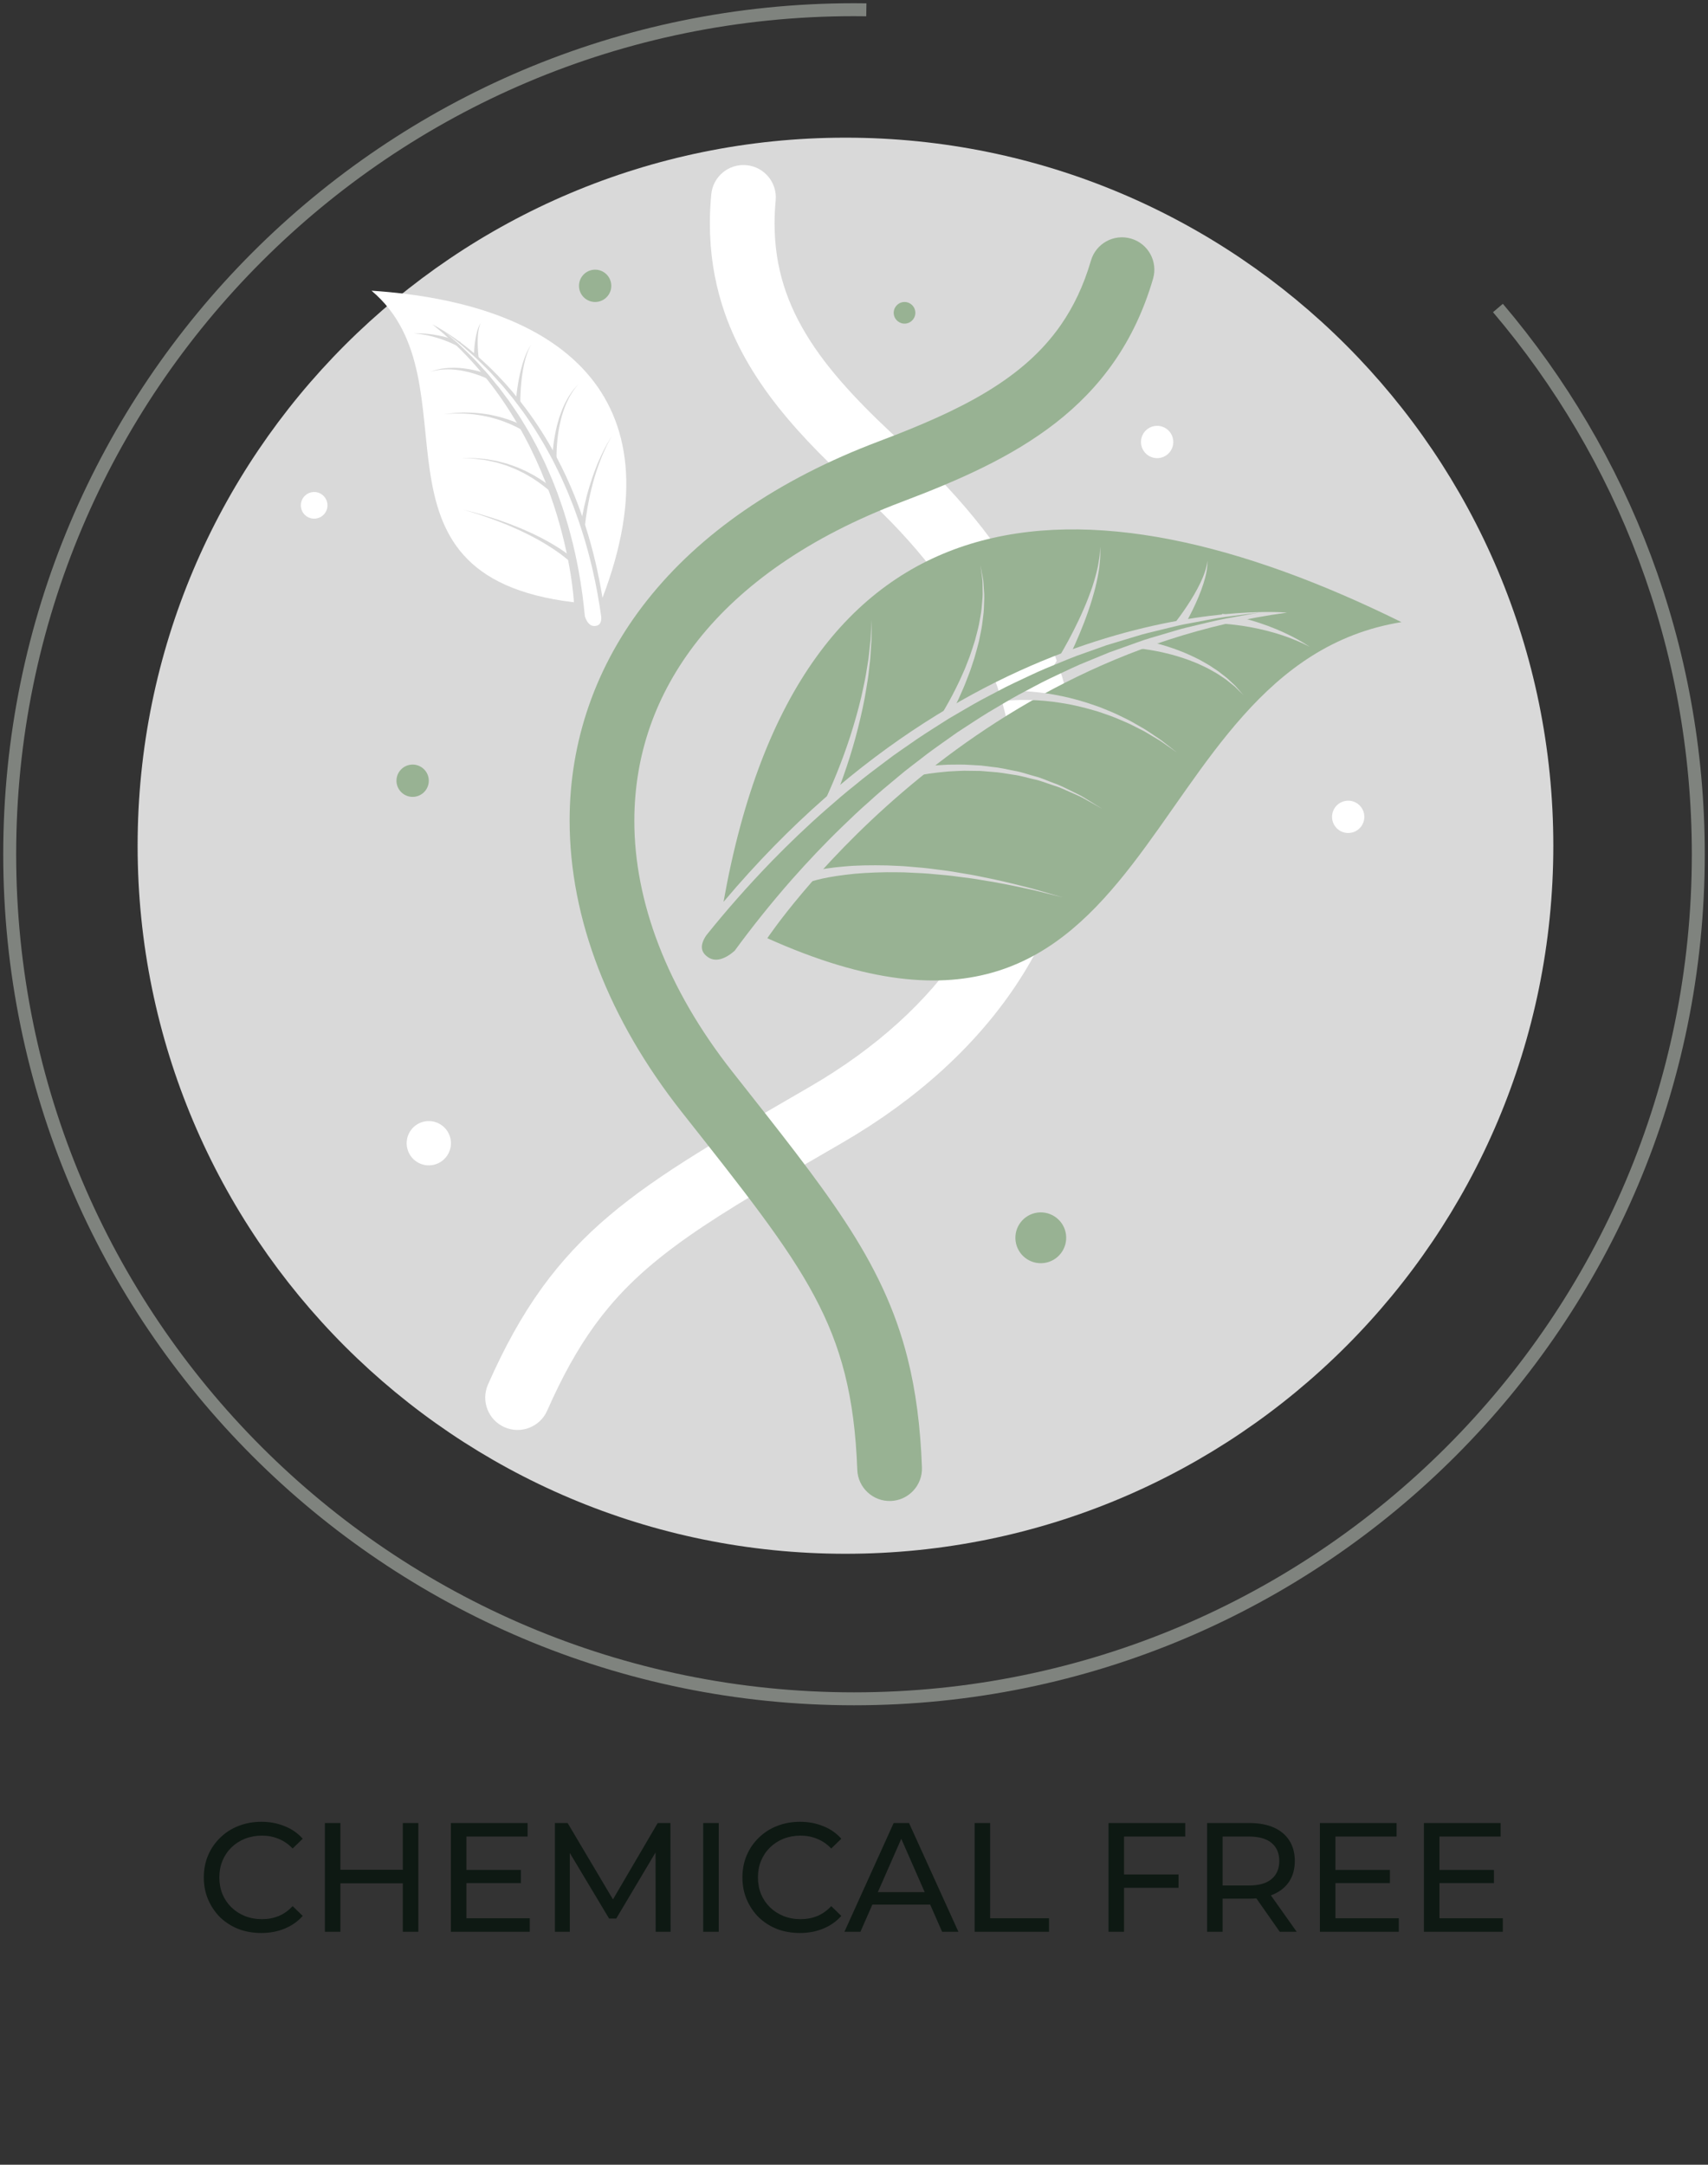 <svg width="176" height="223" viewBox="0 0 176 223" fill="none" xmlns="http://www.w3.org/2000/svg">
<rect x="0" y="0" width="176" height="223" fill="#333333" stroke="none"/>
<path d="M160.061 87.123C160.061 127.405 127.404 160.062 87.122 160.062C46.838 160.062 14.181 127.405 14.181 87.123C14.181 46.839 46.838 14.182 87.122 14.182C127.404 14.182 160.061 46.839 160.061 87.123Z" fill="#D9D9D9"/>
<path d="M154.354 31.728C167.233 46.899 175 66.543 175 88.001C175 136.051 136.05 175.003 88 175.003C39.951 175.003 1 136.051 1 88.001C1 39.952 39.951 1 88 1C88.425 1 88.849 1.004 89.272 1.01" stroke="#7F837E" stroke-width="1.333" stroke-miterlimit="10"/>
<path d="M73.292 20.021C73.196 21.045 73.148 22.047 73.148 23.029C73.147 26.017 73.592 28.817 74.411 31.423C75.639 35.335 77.689 38.783 80.197 41.945C82.711 45.112 85.684 48.019 88.885 50.933C94.359 55.913 98.264 61.023 100.792 66.052C103.32 71.085 104.484 76.032 104.487 80.801C104.483 86.77 102.665 92.504 99.132 97.813C95.599 103.115 90.323 107.968 83.453 111.951C74.501 117.148 68.049 120.784 62.785 125.224C60.161 127.443 57.863 129.868 55.817 132.706C53.769 135.544 51.979 138.78 50.283 142.63C49.54 144.315 50.304 146.283 51.989 147.024C53.673 147.767 55.641 147.002 56.384 145.318C57.939 141.787 59.505 138.989 61.224 136.606C63.804 133.037 66.743 130.331 70.813 127.459C74.876 124.596 80.057 121.623 86.796 117.719C94.413 113.301 100.485 107.797 104.679 101.511C108.871 95.232 111.157 88.149 111.153 80.801C111.155 74.933 109.701 68.925 106.748 63.057C103.795 57.184 99.353 51.445 93.372 46.001C89.253 42.26 85.804 38.736 83.467 35.081C82.295 33.253 81.391 31.396 80.772 29.425C80.153 27.455 79.816 25.365 79.815 23.029C79.815 22.261 79.852 21.468 79.929 20.645C80.101 18.812 78.755 17.187 76.921 17.015C75.089 16.843 73.464 18.188 73.292 20.021Z" fill="white"/>
<path d="M132.619 63.109C132.619 63.109 102.085 60.231 74.556 92.904C82.3 49.315 111.357 47.771 144.413 64.088C116.203 68.649 120.452 115.219 79.068 96.652C79.068 96.652 98.284 67.781 132.619 63.109Z" fill="#98B293"/>
<path d="M83.103 90.965C83.103 90.965 83.195 90.933 83.371 90.872C83.539 90.819 83.811 90.735 84.157 90.649C84.848 90.465 85.867 90.268 87.105 90.119C88.343 89.952 89.803 89.877 91.372 89.851C92.156 89.864 92.968 89.839 93.791 89.895C94.617 89.932 95.456 89.966 96.291 90.055C97.127 90.123 97.964 90.2 98.784 90.319C99.605 90.424 100.413 90.519 101.189 90.664C102.751 90.904 104.193 91.199 105.429 91.465C106.671 91.708 107.683 92.003 108.403 92.165C109.12 92.343 109.529 92.444 109.529 92.444C109.529 92.444 109.124 92.327 108.415 92.124C107.701 91.932 106.699 91.6 105.467 91.309C104.239 90.997 102.804 90.645 101.248 90.345C100.473 90.172 99.665 90.044 98.844 89.907C98.024 89.757 97.184 89.645 96.344 89.545C95.505 89.425 94.66 89.357 93.828 89.289C92.997 89.199 92.175 89.195 91.379 89.151C89.787 89.119 88.293 89.136 87.015 89.259C85.737 89.364 84.675 89.53 83.932 89.695C83.56 89.773 83.273 89.849 83.064 89.907C82.863 89.97 82.756 90.004 82.756 90.004L83.103 90.965Z" fill="#D9D9D9"/>
<path d="M84.557 85.643C84.557 85.643 85.207 84.36 85.991 82.391C86.783 80.42 87.727 77.747 88.411 75.005C88.756 73.635 89.063 72.255 89.267 70.948C89.38 70.296 89.479 69.665 89.539 69.061C89.605 68.459 89.688 67.891 89.708 67.361C89.741 66.835 89.773 66.352 89.8 65.924C89.803 65.496 89.805 65.121 89.807 64.813C89.809 64.197 89.811 63.847 89.811 63.847C89.811 63.847 89.793 64.197 89.763 64.811C89.747 65.119 89.728 65.491 89.705 65.917C89.66 66.344 89.607 66.824 89.549 67.348C89.505 67.871 89.397 68.432 89.303 69.027C89.217 69.623 89.089 70.244 88.948 70.887C88.685 72.173 88.321 73.527 87.917 74.867C87.117 77.549 86.064 80.145 85.196 82.052C84.332 83.964 83.652 85.165 83.652 85.165L84.557 85.643Z" fill="#D9D9D9"/>
<path d="M90.339 81.084C90.339 81.084 91.691 80.496 93.915 80.025C95.015 79.776 96.325 79.593 97.735 79.472C98.443 79.447 99.173 79.372 99.917 79.405C100.291 79.409 100.665 79.415 101.041 79.419L102.172 79.512C102.929 79.551 103.675 79.691 104.411 79.807C105.156 79.896 105.856 80.128 106.553 80.281C107.253 80.421 107.888 80.701 108.512 80.895C109.141 81.081 109.703 81.344 110.224 81.577C110.74 81.819 111.236 81.999 111.64 82.233C112.045 82.46 112.4 82.657 112.691 82.82C113.275 83.148 113.608 83.335 113.608 83.335C113.608 83.335 113.283 83.133 112.713 82.784C112.428 82.607 112.081 82.395 111.684 82.149C111.291 81.899 110.801 81.697 110.291 81.432C109.776 81.176 109.221 80.888 108.597 80.672C107.975 80.453 107.344 80.141 106.643 79.969C105.947 79.785 105.241 79.521 104.493 79.399C103.749 79.249 102.997 79.073 102.228 79.003L101.079 78.86C100.695 78.84 100.312 78.819 99.933 78.797C99.173 78.735 98.424 78.777 97.697 78.773C96.249 78.836 94.897 78.967 93.751 79.179C92.601 79.367 91.657 79.615 90.999 79.799C90.672 79.895 90.411 79.975 90.231 80.039C90.057 80.099 89.963 80.132 89.963 80.132L90.339 81.084Z" fill="#D9D9D9"/>
<path d="M96.22 76.638C96.22 76.638 96.919 75.607 97.784 73.995C98.208 73.181 98.697 72.23 99.144 71.174C99.38 70.653 99.592 70.099 99.805 69.537C100.033 68.981 100.197 68.391 100.397 67.815C100.571 67.231 100.727 66.638 100.876 66.058C100.987 65.466 101.129 64.893 101.207 64.327C101.265 63.756 101.369 63.214 101.384 62.688C101.396 62.166 101.436 61.672 101.419 61.216C101.389 60.761 101.36 60.346 101.336 59.975C101.312 59.607 101.22 59.293 101.179 59.032C101.081 58.512 101.025 58.215 101.025 58.215C101.025 58.215 101.067 58.515 101.136 59.039C101.163 59.3 101.237 59.616 101.24 59.984C101.247 60.351 101.253 60.764 101.26 61.216C101.252 61.667 101.185 62.153 101.148 62.668C101.107 63.183 100.975 63.715 100.888 64.268C100.784 64.821 100.612 65.38 100.472 65.952C100.296 66.516 100.113 67.087 99.912 67.652C99.685 68.208 99.496 68.776 99.243 69.311C99.004 69.851 98.769 70.379 98.511 70.879C98.017 71.889 97.489 72.796 97.033 73.568C96.097 75.108 95.385 76.045 95.385 76.045L96.22 76.638Z" fill="#D9D9D9"/>
<path d="M103.34 72.232C103.34 72.232 104.477 72.055 106.271 72.117C107.16 72.141 108.2 72.229 109.304 72.407C110.411 72.572 111.577 72.84 112.725 73.18C113.305 73.328 113.86 73.561 114.421 73.744C114.977 73.943 115.504 74.191 116.025 74.405C116.544 74.625 117.017 74.895 117.484 75.121C117.955 75.34 118.361 75.611 118.752 75.839C119.136 76.076 119.508 76.267 119.801 76.487C120.104 76.697 120.365 76.883 120.581 77.033C121.015 77.337 121.263 77.511 121.263 77.511C121.263 77.511 121.024 77.324 120.609 76.997C120.4 76.835 120.147 76.636 119.856 76.408C119.572 76.173 119.211 75.963 118.839 75.701C118.457 75.453 118.06 75.159 117.6 74.912C117.144 74.661 116.679 74.363 116.167 74.113C115.651 73.871 115.129 73.588 114.577 73.359C114.017 73.141 113.465 72.876 112.884 72.692C111.735 72.285 110.556 71.947 109.431 71.717C108.307 71.476 107.24 71.331 106.321 71.255C104.489 71.091 103.219 71.216 103.219 71.216L103.34 72.232Z" fill="#D9D9D9"/>
<path d="M109.416 69.168C109.416 69.168 111.043 66.159 112.143 62.94C112.424 62.139 112.664 61.323 112.863 60.553C113.057 59.781 113.193 59.051 113.28 58.42C113.344 57.789 113.4 57.263 113.377 56.892C113.373 56.523 113.371 56.312 113.371 56.312C113.371 56.312 113.356 56.523 113.335 56.891C113.328 57.257 113.233 57.777 113.121 58.395C112.989 59.011 112.8 59.717 112.553 60.463C112.297 61.205 112.003 61.988 111.665 62.753C111.001 64.291 110.224 65.775 109.604 66.863C108.983 67.956 108.535 68.648 108.535 68.648L109.416 69.168Z" fill="#D9D9D9"/>
<path d="M116.013 66.699C116.013 66.699 116.823 66.708 118.067 66.889C118.683 66.98 119.401 67.107 120.163 67.292C120.924 67.471 121.725 67.711 122.511 67.999C122.896 68.157 123.296 68.289 123.664 68.473C124.036 68.648 124.409 68.811 124.747 69.013C125.092 69.203 125.428 69.384 125.721 69.593C126.017 69.797 126.316 69.968 126.553 70.179C126.8 70.377 127.025 70.559 127.227 70.72C127.409 70.9 127.571 71.056 127.703 71.185C127.967 71.445 128.119 71.593 128.119 71.593C128.119 71.593 127.979 71.433 127.735 71.155C127.612 71.016 127.463 70.845 127.291 70.651C127.103 70.475 126.889 70.275 126.656 70.055C126.431 69.825 126.143 69.629 125.857 69.4C125.575 69.164 125.249 68.956 124.913 68.736C124.584 68.504 124.217 68.308 123.849 68.101C123.487 67.884 123.089 67.719 122.705 67.525C121.924 67.171 121.121 66.86 120.351 66.617C119.583 66.369 118.852 66.183 118.221 66.041C116.964 65.757 116.077 65.677 116.077 65.677L116.013 66.699Z" fill="#D9D9D9"/>
<path d="M121.74 64.967C121.74 64.967 122.756 63.292 123.5 61.495C123.876 60.599 124.179 59.672 124.311 58.955C124.355 58.78 124.364 58.611 124.385 58.465C124.408 58.32 124.416 58.191 124.413 58.086C124.417 57.876 124.42 57.755 124.42 57.755C124.42 57.755 124.401 57.873 124.371 58.081C124.359 58.185 124.335 58.308 124.292 58.45C124.252 58.588 124.223 58.748 124.157 58.915C123.936 59.592 123.52 60.45 123.041 61.267C122.089 62.91 120.901 64.382 120.901 64.382L121.74 64.967Z" fill="#D9D9D9"/>
<path d="M125.843 64.249C125.843 64.249 126.413 64.264 127.297 64.372C128.177 64.475 129.348 64.672 130.501 64.967C131.655 65.255 132.784 65.648 133.609 65.999C134.024 66.169 134.361 66.331 134.596 66.449C134.832 66.565 134.967 66.632 134.967 66.632C134.967 66.632 134.84 66.552 134.617 66.411C134.397 66.268 134.076 66.071 133.679 65.853C132.889 65.415 131.791 64.896 130.652 64.477C129.515 64.053 128.341 63.724 127.447 63.521C126.559 63.315 125.933 63.231 125.933 63.231L125.843 64.249Z" fill="#D9D9D9"/>
<path d="M72.784 96.347C74.76 93.884 77.037 91.28 79.571 88.671C81.303 86.897 83.149 85.12 85.107 83.407C86.083 82.549 87.073 81.692 88.105 80.876C89.115 80.032 90.175 79.243 91.228 78.452C92.269 77.641 93.381 76.925 94.449 76.165C95.539 75.433 96.649 74.74 97.741 74.044C98.867 73.397 99.964 72.728 101.079 72.12C102.209 71.539 103.301 70.921 104.415 70.395C105.537 69.881 106.619 69.333 107.713 68.877C108.812 68.431 109.876 67.969 110.929 67.568C111.992 67.189 113.024 66.823 114.023 66.467C115.039 66.161 116.017 65.864 116.957 65.579C117.893 65.276 118.816 65.079 119.683 64.864C120.556 64.663 121.372 64.431 122.156 64.288C123.727 64.009 125.081 63.713 126.216 63.56C128.479 63.265 129.775 63.097 129.775 63.097C129.775 63.097 128.491 63.328 126.245 63.733C125.125 63.941 123.787 64.301 122.243 64.656C121.471 64.836 120.669 65.107 119.815 65.349C118.964 65.604 118.063 65.844 117.149 66.189C116.233 66.517 115.279 66.859 114.291 67.211C113.32 67.609 112.317 68.021 111.288 68.447C110.268 68.895 109.24 69.403 108.181 69.893C107.127 70.395 106.088 70.987 105.012 71.544C103.944 72.116 102.9 72.775 101.821 73.399C100.757 74.048 99.712 74.759 98.643 75.444C97.607 76.181 96.555 76.909 95.523 77.677C94.515 78.475 93.464 79.224 92.487 80.065C91.495 80.891 90.501 81.709 89.557 82.58C88.589 83.425 87.665 84.307 86.756 85.189C84.932 86.952 83.221 88.77 81.623 90.573C79.405 93.094 77.429 95.585 75.696 97.951C74.772 98.756 73.677 99.239 72.803 98.487C72.24 98.024 72.099 97.357 72.784 96.347Z" fill="#98B293"/>
<path d="M44.568 33.427C44.568 33.427 58.627 40.153 62.083 61.587C70.101 40.569 57.516 31.204 38.285 29.947C49.387 39.308 36.251 59.316 59.137 62.043C59.137 62.043 58.311 44.439 44.568 33.427Z" fill="white"/>
<path d="M59.636 58.759L59.543 58.649C59.484 58.58 59.387 58.472 59.26 58.347C59.005 58.084 58.613 57.733 58.112 57.344C57.617 56.948 56.999 56.533 56.323 56.112C55.979 55.913 55.631 55.688 55.257 55.497C54.888 55.299 54.513 55.095 54.127 54.915C53.744 54.725 53.36 54.541 52.971 54.379C52.587 54.209 52.207 54.039 51.832 53.899C51.091 53.596 50.383 53.349 49.775 53.14C49.171 52.923 48.652 52.785 48.296 52.669C47.937 52.559 47.733 52.496 47.733 52.496C47.733 52.496 47.94 52.552 48.303 52.647C48.663 52.751 49.187 52.868 49.8 53.064C50.416 53.248 51.135 53.469 51.891 53.745C52.273 53.872 52.659 54.028 53.052 54.184C53.448 54.332 53.844 54.504 54.236 54.68C54.633 54.847 55.019 55.038 55.4 55.224C55.785 55.404 56.147 55.617 56.503 55.804C57.207 56.208 57.851 56.605 58.376 56.993C58.905 57.373 59.325 57.723 59.605 57.988C59.748 58.12 59.852 58.228 59.929 58.308L60.039 58.429L59.636 58.759Z" fill="#D9D9D9"/>
<path d="M59.623 55.809C59.623 55.809 59.675 55.08 59.848 54.019C60.017 52.952 60.305 51.541 60.724 50.165C60.932 49.479 61.16 48.797 61.411 48.175C61.533 47.86 61.655 47.56 61.787 47.283C61.915 47.001 62.027 46.733 62.156 46.497C62.28 46.259 62.392 46.04 62.492 45.847C62.603 45.659 62.7 45.496 62.78 45.36C62.94 45.091 63.029 44.937 63.029 44.937C63.029 44.937 62.947 45.096 62.799 45.371C62.727 45.509 62.636 45.677 62.535 45.868C62.444 46.067 62.343 46.289 62.229 46.532C62.112 46.772 62.012 47.045 61.899 47.328C61.78 47.611 61.672 47.915 61.567 48.232C61.344 48.86 61.149 49.545 60.975 50.236C60.623 51.615 60.401 53.02 60.283 54.076C60.159 55.136 60.141 55.839 60.141 55.839L59.623 55.809Z" fill="#D9D9D9"/>
<path d="M58.295 52.312C58.295 52.312 57.859 51.702 57.012 50.916C56.599 50.519 56.075 50.097 55.493 49.678C55.191 49.479 54.892 49.258 54.56 49.075C54.396 48.981 54.232 48.886 54.067 48.789L53.549 48.533C53.209 48.352 52.847 48.22 52.496 48.076C52.148 47.922 51.783 47.84 51.44 47.724C51.096 47.602 50.747 47.559 50.424 47.479C50.101 47.398 49.789 47.363 49.501 47.33C49.212 47.299 48.949 47.248 48.712 47.243C48.476 47.239 48.271 47.232 48.1 47.227C47.76 47.216 47.567 47.211 47.567 47.211C47.567 47.211 47.76 47.207 48.1 47.204C48.271 47.202 48.477 47.199 48.715 47.196C48.952 47.19 49.219 47.231 49.509 47.247C49.8 47.272 50.117 47.291 50.447 47.359C50.775 47.427 51.131 47.458 51.481 47.566C51.833 47.667 52.208 47.736 52.568 47.877C52.931 48.007 53.304 48.128 53.659 48.297L54.195 48.535C54.368 48.628 54.541 48.718 54.712 48.808C55.06 48.977 55.375 49.192 55.691 49.382C56.307 49.788 56.861 50.197 57.305 50.59C57.757 50.972 58.105 51.327 58.344 51.58C58.46 51.707 58.553 51.809 58.616 51.886L58.707 51.995L58.295 52.312Z" fill="#D9D9D9"/>
<path d="M56.895 48.839C56.895 48.839 56.859 48.205 56.903 47.277C56.931 46.811 56.967 46.268 57.048 45.691C57.081 45.403 57.133 45.107 57.187 44.805C57.235 44.504 57.316 44.203 57.38 43.901C57.457 43.6 57.544 43.301 57.631 43.009C57.736 42.723 57.825 42.435 57.94 42.168C58.063 41.905 58.159 41.64 58.291 41.408C58.421 41.177 58.533 40.952 58.66 40.757C58.791 40.568 58.913 40.393 59.02 40.24C59.125 40.084 59.249 39.971 59.335 39.868C59.512 39.667 59.616 39.552 59.616 39.552C59.616 39.552 59.52 39.672 59.351 39.881C59.273 39.991 59.157 40.107 59.06 40.267C58.96 40.425 58.849 40.604 58.729 40.799C58.615 40.999 58.516 41.228 58.399 41.461C58.283 41.695 58.2 41.963 58.093 42.227C57.995 42.495 57.923 42.784 57.835 43.069C57.764 43.36 57.693 43.657 57.633 43.956C57.588 44.256 57.521 44.555 57.492 44.853C57.456 45.151 57.419 45.444 57.401 45.729C57.351 46.297 57.345 46.831 57.343 47.287C57.347 48.203 57.413 48.797 57.413 48.797L56.895 48.839Z" fill="#D9D9D9"/>
<path d="M54.944 45.057C54.944 45.057 54.493 44.681 53.696 44.24C53.301 44.019 52.827 43.784 52.297 43.574C51.773 43.355 51.195 43.168 50.605 43.016C50.313 42.929 50.012 42.886 49.719 42.819C49.424 42.759 49.131 42.732 48.847 42.687C48.564 42.647 48.287 42.64 48.024 42.619C47.763 42.591 47.513 42.602 47.285 42.599C47.055 42.603 46.844 42.588 46.657 42.607C46.471 42.621 46.308 42.631 46.175 42.64C45.905 42.66 45.753 42.671 45.753 42.671C45.753 42.671 45.904 42.652 46.172 42.619C46.305 42.603 46.468 42.583 46.655 42.559C46.84 42.531 47.052 42.533 47.283 42.519C47.512 42.51 47.764 42.484 48.028 42.498C48.292 42.507 48.573 42.498 48.863 42.523C49.149 42.552 49.451 42.566 49.752 42.609C50.052 42.661 50.361 42.688 50.664 42.761C51.271 42.886 51.873 43.045 52.424 43.24C52.976 43.428 53.479 43.643 53.9 43.851C54.74 44.259 55.261 44.644 55.261 44.644L54.944 45.057Z" fill="#D9D9D9"/>
<path d="M53.096 42.132C53.096 42.132 53.175 40.396 53.536 38.705C53.624 38.284 53.732 37.864 53.845 37.477C53.963 37.091 54.095 36.737 54.223 36.44C54.359 36.147 54.472 35.904 54.579 35.747C54.677 35.588 54.735 35.497 54.735 35.497C54.735 35.497 54.684 35.592 54.597 35.757C54.505 35.919 54.409 36.171 54.297 36.468C54.193 36.772 54.092 37.129 54.005 37.519C53.921 37.908 53.845 38.328 53.792 38.749C53.68 39.593 53.631 40.443 53.617 41.079C53.601 41.717 53.616 42.135 53.616 42.135L53.096 42.132Z" fill="#D9D9D9"/>
<path d="M50.867 39.332C50.867 39.332 50.512 39.126 49.923 38.88C49.629 38.758 49.284 38.624 48.903 38.507C48.524 38.386 48.113 38.28 47.696 38.2C47.487 38.169 47.277 38.121 47.068 38.105C46.86 38.084 46.656 38.059 46.456 38.057C46.256 38.051 46.063 38.041 45.88 38.056C45.697 38.068 45.521 38.066 45.364 38.092C45.204 38.116 45.059 38.135 44.929 38.154C44.801 38.184 44.691 38.209 44.6 38.232C44.417 38.275 44.312 38.3 44.312 38.3C44.312 38.3 44.415 38.268 44.593 38.209C44.683 38.181 44.793 38.145 44.919 38.107C45.048 38.079 45.193 38.048 45.351 38.014C45.511 37.971 45.685 37.963 45.871 37.936C46.056 37.907 46.252 37.901 46.457 37.894C46.661 37.877 46.871 37.889 47.085 37.895C47.3 37.895 47.516 37.927 47.735 37.943C48.168 37.993 48.599 38.069 48.997 38.164C49.397 38.255 49.764 38.364 50.076 38.468C50.697 38.673 51.105 38.87 51.105 38.87L50.867 39.332Z" fill="#D9D9D9"/>
<path d="M48.823 37.08C48.823 37.08 48.819 36.084 48.964 35.107C49.035 34.619 49.145 34.135 49.275 33.789L49.371 33.556L49.457 33.383L49.541 33.237L49.477 33.392L49.415 33.573L49.352 33.812C49.272 34.165 49.229 34.647 49.224 35.129C49.209 36.092 49.343 37.044 49.343 37.044L48.823 37.08Z" fill="#D9D9D9"/>
<path d="M47.224 35.696C47.224 35.696 46.971 35.553 46.557 35.369C46.148 35.184 45.585 34.963 45.007 34.792C44.428 34.616 43.835 34.491 43.383 34.427C43.156 34.393 42.967 34.375 42.835 34.365C42.701 34.355 42.624 34.349 42.624 34.349C42.624 34.349 42.701 34.347 42.835 34.344C42.968 34.34 43.16 34.337 43.389 34.347C43.848 34.361 44.461 34.421 45.068 34.539C45.675 34.649 46.272 34.813 46.715 34.959C47.156 35.101 47.452 35.228 47.452 35.228L47.224 35.696Z" fill="#D9D9D9"/>
<path d="M61.956 63.551C61.737 61.963 61.427 60.232 61.004 58.432C60.713 57.207 60.372 55.949 59.967 54.692C59.765 54.063 59.559 53.431 59.323 52.804C59.104 52.175 58.847 51.553 58.596 50.932C58.353 50.307 58.056 49.705 57.791 49.093C57.507 48.491 57.201 47.899 56.908 47.308C56.588 46.733 56.285 46.155 55.957 45.599C55.617 45.049 55.303 44.495 54.955 43.975C54.6 43.457 54.272 42.935 53.915 42.452C53.552 41.969 53.209 41.491 52.855 41.04C52.492 40.597 52.136 40.167 51.793 39.751C51.432 39.352 51.083 38.967 50.747 38.597C50.419 38.221 50.068 37.895 49.747 37.573C49.419 37.257 49.124 36.943 48.82 36.676C48.209 36.144 47.695 35.661 47.241 35.297C46.332 34.577 45.812 34.167 45.812 34.167C45.812 34.167 46.311 34.601 47.183 35.364C47.617 35.748 48.107 36.256 48.687 36.813C48.975 37.093 49.253 37.421 49.564 37.749C49.867 38.084 50.197 38.424 50.505 38.812C50.819 39.196 51.145 39.593 51.484 40.007C51.801 40.433 52.131 40.875 52.469 41.329C52.796 41.791 53.112 42.28 53.445 42.771C53.773 43.265 54.071 43.796 54.395 44.319C54.711 44.848 54.993 45.407 55.3 45.961C55.593 46.523 55.863 47.105 56.149 47.684C56.408 48.275 56.677 48.868 56.927 49.471C57.157 50.083 57.419 50.684 57.624 51.307C57.841 51.924 58.061 52.543 58.244 53.169C58.445 53.789 58.617 54.415 58.783 55.037C59.117 56.283 59.388 57.52 59.613 58.727C59.92 60.404 60.129 62.005 60.267 63.488C60.459 64.081 60.809 64.577 61.388 64.479C61.753 64.424 61.989 64.172 61.956 63.551Z" fill="white"/>
<path d="M140.575 83.933C140.693 84.845 140.051 85.68 139.139 85.797C138.228 85.916 137.393 85.275 137.275 84.363C137.156 83.452 137.797 82.617 138.709 82.497C139.621 82.379 140.457 83.021 140.575 83.933Z" fill="white"/>
<path d="M94.312 32.08C94.392 32.691 93.961 33.249 93.351 33.33C92.74 33.408 92.18 32.979 92.101 32.368C92.021 31.758 92.453 31.198 93.064 31.119C93.675 31.039 94.233 31.47 94.312 32.08Z" fill="#98B293"/>
<path d="M62.976 29.231C63.095 30.141 62.453 30.976 61.541 31.095C60.629 31.213 59.793 30.572 59.676 29.66C59.557 28.748 60.2 27.912 61.112 27.795C62.023 27.675 62.857 28.319 62.976 29.231Z" fill="#98B293"/>
<path d="M120.888 45.316C121.007 46.228 120.363 47.064 119.452 47.183C118.54 47.3 117.705 46.657 117.587 45.745C117.467 44.835 118.111 44 119.021 43.881C119.935 43.763 120.769 44.405 120.888 45.316Z" fill="white"/>
<path d="M44.171 80.212C44.289 81.124 43.645 81.959 42.735 82.076C41.823 82.195 40.987 81.553 40.868 80.641C40.749 79.731 41.393 78.896 42.304 78.777C43.216 78.659 44.052 79.3 44.171 80.212Z" fill="#98B293"/>
<path d="M46.448 117.473C46.611 118.724 45.729 119.868 44.479 120.031C43.231 120.194 42.086 119.312 41.923 118.063C41.76 116.813 42.641 115.669 43.891 115.507C45.14 115.344 46.285 116.225 46.448 117.473Z" fill="white"/>
<path d="M33.733 51.88C33.832 52.632 33.3 53.321 32.549 53.419C31.797 53.517 31.109 52.987 31.012 52.235C30.912 51.483 31.444 50.795 32.195 50.696C32.947 50.597 33.635 51.129 33.733 51.88Z" fill="white"/>
<path d="M109.844 127.173C110.029 128.607 109.019 129.921 107.584 130.108C106.152 130.294 104.839 129.283 104.652 127.848C104.465 126.414 105.476 125.103 106.909 124.914C108.344 124.73 109.657 125.74 109.844 127.173Z" fill="#98B293"/>
<path d="M112.416 26.847C111.651 29.463 110.608 31.611 109.319 33.471C107.384 36.252 104.864 38.425 101.712 40.34C98.565 42.252 94.797 43.869 90.573 45.46C80.06 49.425 72.088 55.029 66.727 61.781C61.363 68.524 58.687 76.416 58.697 84.545C58.701 94.647 62.739 105.032 70.245 114.548C76.684 122.702 81.131 128.288 83.917 133.521C85.319 136.144 86.331 138.683 87.052 141.533C87.772 144.383 88.195 147.56 88.339 151.416C88.408 153.254 89.955 154.69 91.795 154.623C93.633 154.553 95.069 153.007 95.001 151.168C94.845 146.963 94.373 143.295 93.516 139.901C92.235 134.805 90.075 130.395 87.088 125.843C84.097 121.28 80.288 116.52 75.48 110.42C68.701 101.824 65.361 92.837 65.364 84.545C65.375 77.855 67.489 71.563 71.949 65.925C76.413 60.3 83.3 55.331 92.927 51.699C98.764 49.489 104.179 47.132 108.748 43.588C111.027 41.817 113.081 39.74 114.793 37.273C116.507 34.809 117.868 31.964 118.816 28.713C119.331 26.945 118.316 25.095 116.549 24.58C114.781 24.064 112.931 25.079 112.416 26.847Z" fill="#98B293"/>
<path d="M26.922 199.128C26.069 199.128 25.28 198.989 24.554 198.712C23.84 198.424 23.216 198.024 22.682 197.512C22.16 196.989 21.749 196.381 21.45 195.688C21.152 194.995 21.002 194.232 21.002 193.4C21.002 192.568 21.152 191.805 21.45 191.112C21.749 190.419 22.165 189.816 22.698 189.304C23.232 188.781 23.856 188.381 24.57 188.104C25.296 187.816 26.085 187.672 26.938 187.672C27.802 187.672 28.597 187.821 29.322 188.12C30.058 188.408 30.682 188.84 31.194 189.416L30.154 190.424C29.728 189.976 29.248 189.645 28.714 189.432C28.181 189.208 27.61 189.096 27.002 189.096C26.373 189.096 25.786 189.203 25.242 189.416C24.709 189.629 24.245 189.928 23.85 190.312C23.456 190.696 23.146 191.155 22.922 191.688C22.709 192.211 22.602 192.781 22.602 193.4C22.602 194.019 22.709 194.595 22.922 195.128C23.146 195.651 23.456 196.104 23.85 196.488C24.245 196.872 24.709 197.171 25.242 197.384C25.786 197.597 26.373 197.704 27.002 197.704C27.61 197.704 28.181 197.597 28.714 197.384C29.248 197.16 29.728 196.819 30.154 196.36L31.194 197.368C30.682 197.944 30.058 198.381 29.322 198.68C28.597 198.979 27.797 199.128 26.922 199.128ZM41.509 187.8H43.109V199H41.509V187.8ZM35.077 199H33.477V187.8H35.077V199ZM41.653 194.008H34.917V192.616H41.653V194.008ZM47.917 192.632H53.677V193.992H47.917V192.632ZM48.061 197.608H54.589V199H46.461V187.8H54.365V189.192H48.061V197.608ZM57.18 199V187.8H58.492L63.516 196.264H62.812L67.772 187.8H69.084L69.1 199H67.564L67.548 190.216H67.916L63.5 197.64H62.764L58.316 190.216H58.716V199H57.18ZM72.461 199V187.8H74.061V199H72.461ZM82.422 199.128C81.569 199.128 80.78 198.989 80.054 198.712C79.34 198.424 78.716 198.024 78.182 197.512C77.66 196.989 77.249 196.381 76.95 195.688C76.652 194.995 76.502 194.232 76.502 193.4C76.502 192.568 76.652 191.805 76.95 191.112C77.249 190.419 77.665 189.816 78.198 189.304C78.732 188.781 79.356 188.381 80.07 188.104C80.796 187.816 81.585 187.672 82.438 187.672C83.302 187.672 84.097 187.821 84.822 188.12C85.558 188.408 86.182 188.84 86.694 189.416L85.654 190.424C85.228 189.976 84.748 189.645 84.214 189.432C83.681 189.208 83.11 189.096 82.502 189.096C81.873 189.096 81.286 189.203 80.742 189.416C80.209 189.629 79.745 189.928 79.35 190.312C78.956 190.696 78.646 191.155 78.422 191.688C78.209 192.211 78.102 192.781 78.102 193.4C78.102 194.019 78.209 194.595 78.422 195.128C78.646 195.651 78.956 196.104 79.35 196.488C79.745 196.872 80.209 197.171 80.742 197.384C81.286 197.597 81.873 197.704 82.502 197.704C83.11 197.704 83.681 197.597 84.214 197.384C84.748 197.16 85.228 196.819 85.654 196.36L86.694 197.368C86.182 197.944 85.558 198.381 84.822 198.68C84.097 198.979 83.297 199.128 82.422 199.128ZM87.015 199L92.087 187.8H93.671L98.759 199H97.079L92.551 188.696H93.191L88.663 199H87.015ZM89.175 196.2L89.607 194.92H95.911L96.375 196.2H89.175ZM100.43 199V187.8H102.03V197.608H108.094V199H100.43ZM115.667 193.096H121.443V194.472H115.667V193.096ZM115.827 199H114.227V187.8H122.131V189.192H115.827V199ZM124.383 199V187.8H128.751C129.732 187.8 130.57 187.955 131.263 188.264C131.956 188.573 132.49 189.021 132.863 189.608C133.236 190.195 133.423 190.893 133.423 191.704C133.423 192.515 133.236 193.213 132.863 193.8C132.49 194.376 131.956 194.819 131.263 195.128C130.57 195.437 129.732 195.592 128.751 195.592H125.263L125.983 194.856V199H124.383ZM131.871 199L129.023 194.936H130.735L133.615 199H131.871ZM125.983 195.016L125.263 194.232H128.703C129.727 194.232 130.5 194.013 131.023 193.576C131.556 193.128 131.823 192.504 131.823 191.704C131.823 190.904 131.556 190.285 131.023 189.848C130.5 189.411 129.727 189.192 128.703 189.192H125.263L125.983 188.392V195.016ZM137.464 192.632H143.224V193.992H137.464V192.632ZM137.608 197.608H144.136V199H136.008V187.8H143.912V189.192H137.608V197.608ZM148.183 192.632H153.943V193.992H148.183V192.632ZM148.327 197.608H154.855V199H146.727V187.8H154.631V189.192H148.327V197.608Z" fill="#0E1913"/>
</svg>
